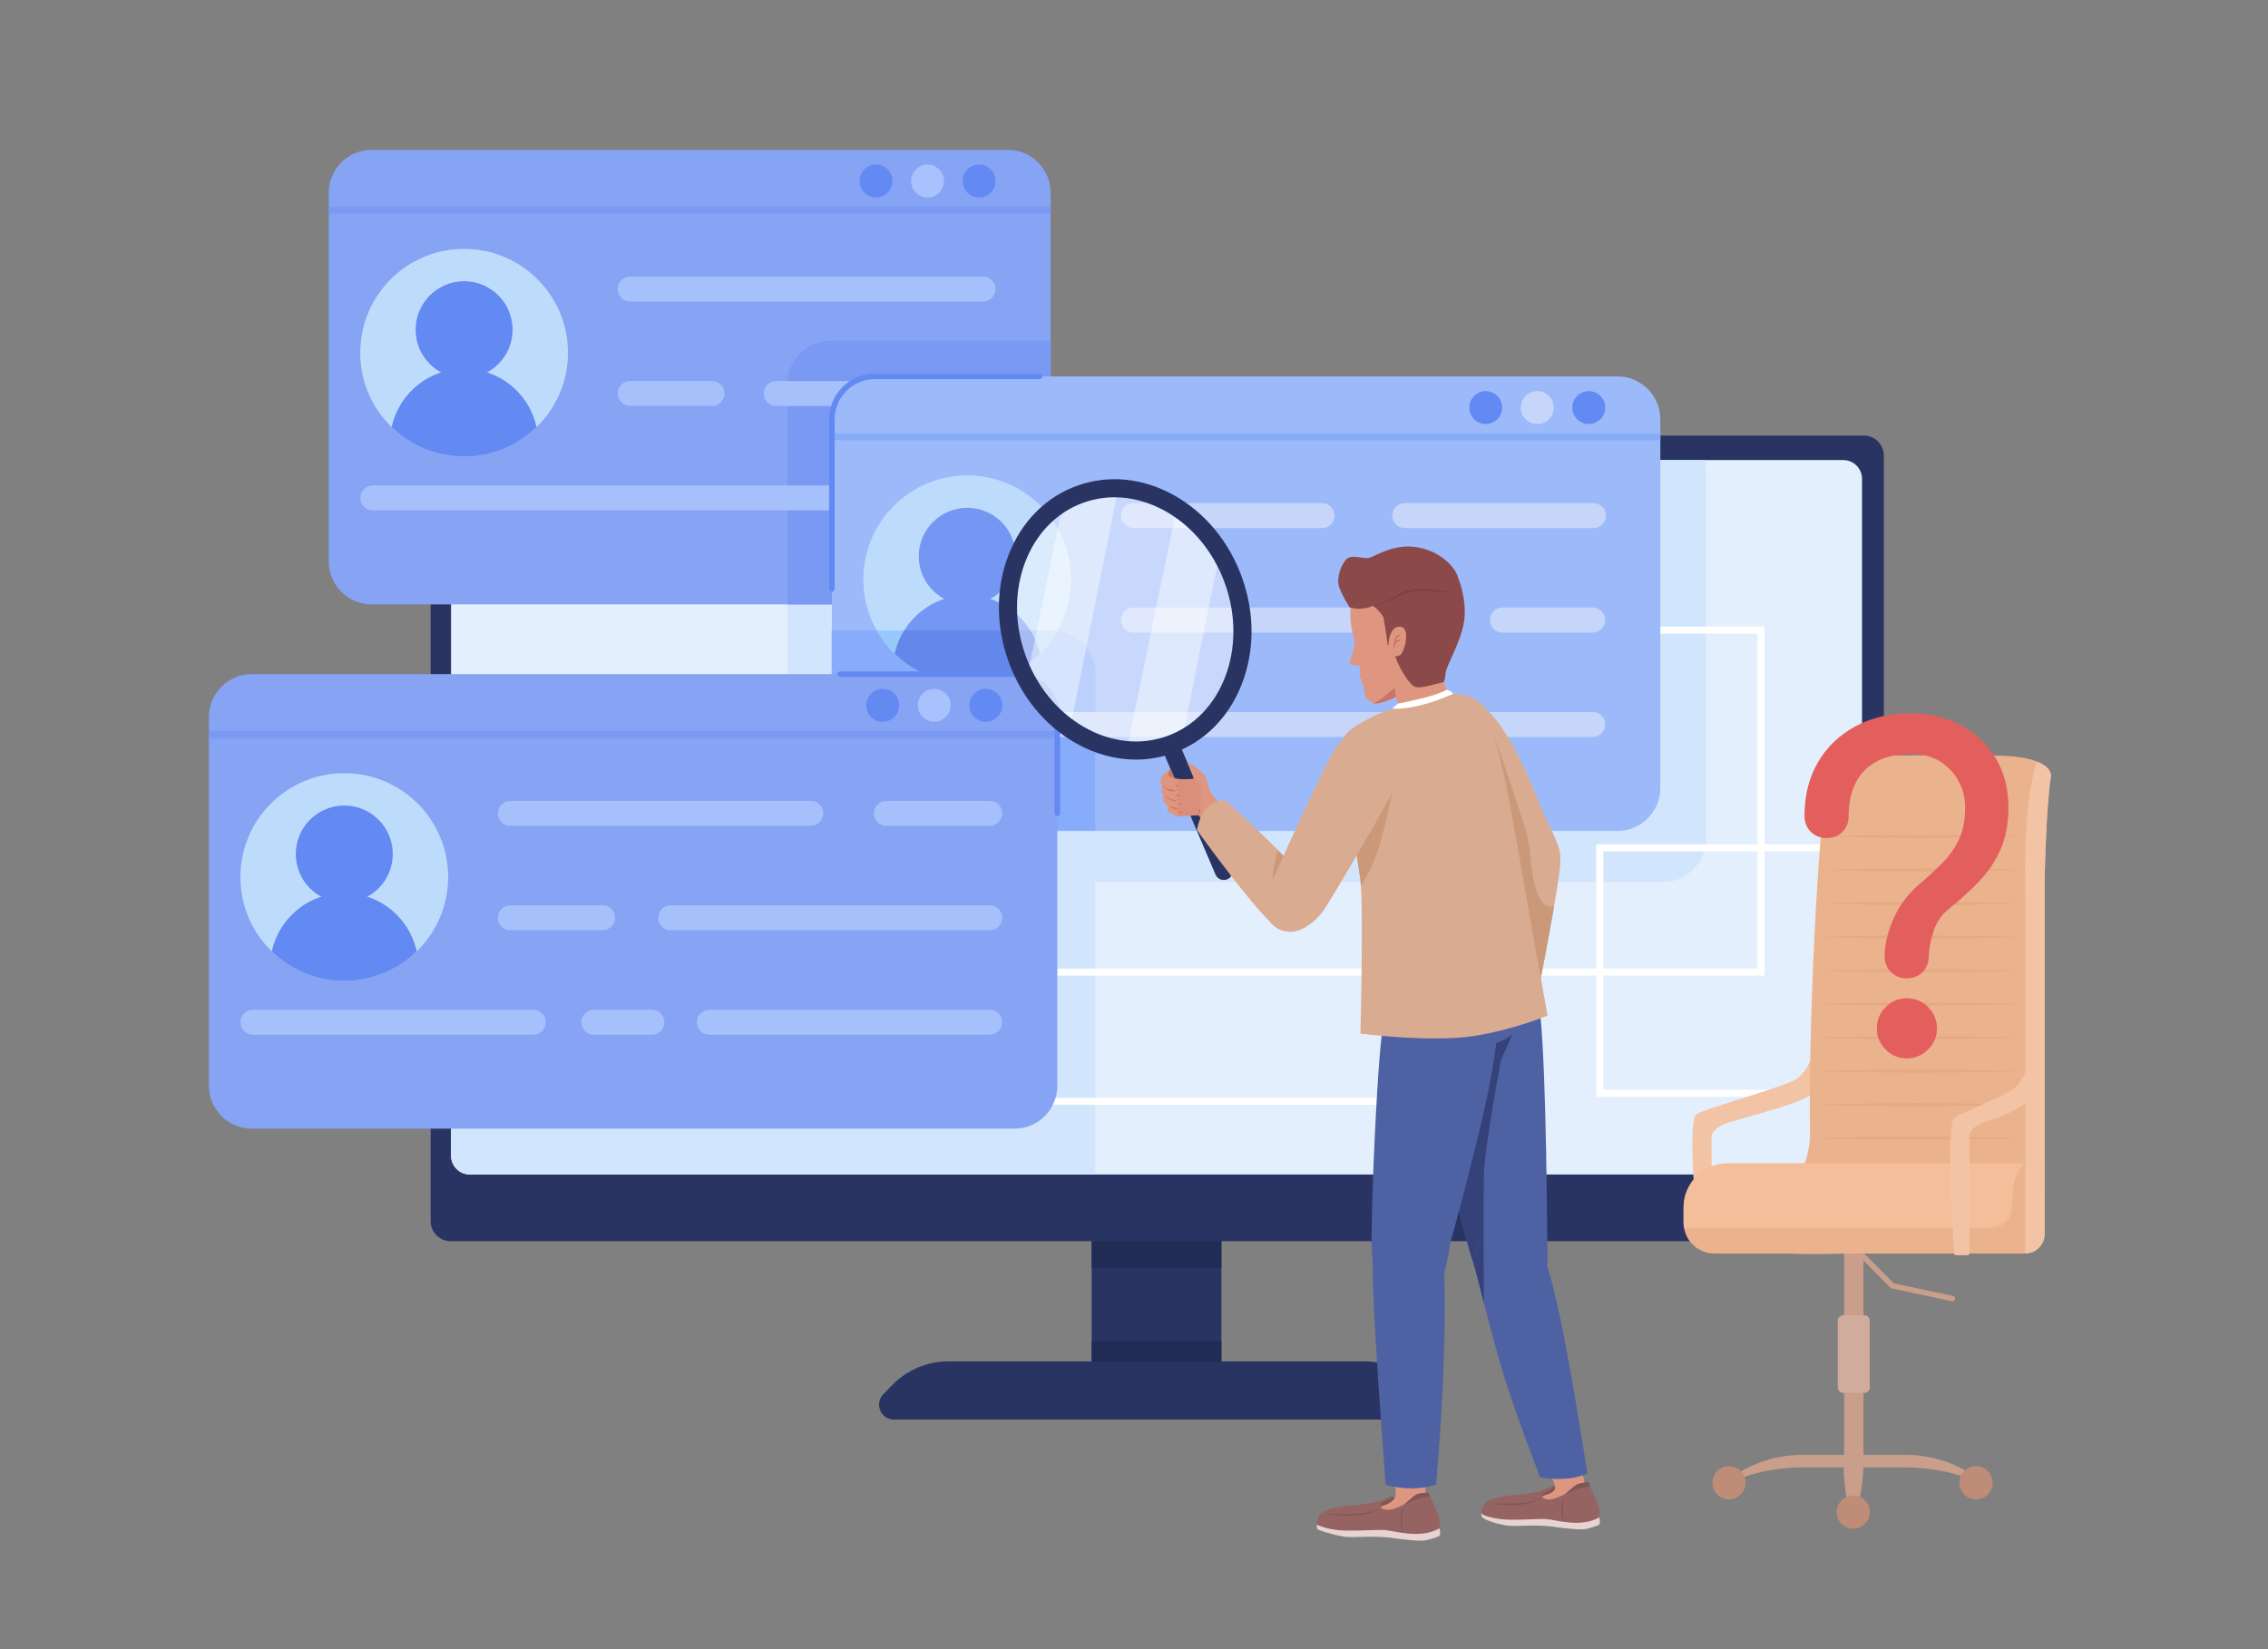 <?xml version="1.0" encoding="utf-8"?>
<svg xmlns="http://www.w3.org/2000/svg" enable-background="new 0 0 5500 4000" viewBox="0 0 5500 4000">
  <rect x="0" y="0" width="5500" height="4000" fill="#808080" stroke="none"/>
  <rect fill="#293463" height="1527.983" width="314.531" x="2647.392" y="1844.629"/>
  <rect fill="#212b54" height="128.459" width="314.531" x="2647.392" y="2946.273"/>
  <rect fill="#212b54" height="128.459" width="314.531" x="2647.392" y="3252.966"/>
  <path d="M3441.274,3443.213H2168.041c-31.981,0-48.266-38.422-26.026-61.404l21.236-21.943&#xD;&#xA;					c35.783-36.976,85.038-57.853,136.493-57.853h1009.826c51.456,0,100.71,20.876,136.494,57.853l21.236,21.943&#xD;&#xA;					C3489.54,3404.79,3473.255,3443.213,3441.274,3443.213z" fill="#293463"/>
  <g>
    <path d="M4519.81,3010.503H1092.921c-26.833,0-48.585-21.752-48.585-48.585V1105.062&#xD;&#xA;					c0-26.833,21.752-48.585,48.585-48.585H4519.81c26.833,0,48.585,21.752,48.585,48.585v1856.855&#xD;&#xA;					C4568.395,2988.751,4546.643,3010.503,4519.81,3010.503z" fill="#293463"/>
    <path d="M4469.977,2848.642H1139.338c-25.143,0-45.525-20.383-45.525-45.525V1161.38&#xD;&#xA;						c0-25.143,20.382-45.525,45.525-45.525h3330.639c25.143,0,45.525,20.382,45.525,45.525v1641.736&#xD;&#xA;						C4515.502,2828.259,4495.12,2848.642,4469.977,2848.642z" fill="#e3effc"/>
    <path d="M4134.126,1115.854h-218.333H2131.322h-218.332c-2.01,8.062-3.122,16.477-3.122,25.162v894.328&#xD;&#xA;							c0,57.474,46.592,104.067,104.068,104.067h218.333h1582.58h218.333c57.475,0,104.068-46.593,104.068-104.067v-894.328&#xD;&#xA;							C4137.248,1132.331,4136.136,1123.916,4134.126,1115.854z" fill="#d1e6fc"/>
    <path d="M2551.922,1836.159H1093.813v966.958c0,25.142,20.382,45.524,45.525,45.524h1515.677&#xD;&#xA;							c0.625-4.609,0.975-9.306,0.975-14.088v-894.327C2655.99,1882.75,2609.398,1836.159,2551.922,1836.159z" fill="#d1e6fc"/>
    <g>
      <path d="M4279.2,2366.348H2161.358v-846.567H4279.2V2366.348z M2178.409,2349.297h2083.74v-812.465&#xD;&#xA;							h-2083.74V2349.297z" fill="#fff"/>
      <path d="M3645.397,2679.672H1527.556v-846.565h2117.841V2679.672z M1544.607,2662.621h2083.74v-812.464&#xD;&#xA;							h-2083.74V2662.621z" fill="#fff"/>
      <polygon fill="#fff" points="3871.125 2660.21 4515.502 2660.21 4515.502 2643.159 3888.176 2643.159 3888.176 2064.945 4515.502 2064.945 4515.502 2047.894 3871.125 2047.894"/>
    </g>
  </g>
  <g>
    <path d="M2443.782,1465.87H901.274c-57.475,0-104.068-46.593-104.068-104.068V467.475&#xD;&#xA;						c0-57.475,46.593-104.068,104.068-104.068h1542.508c57.475,0,104.068,46.593,104.068,104.068v894.327&#xD;&#xA;						C2547.851,1419.277,2501.258,1465.87,2443.782,1465.87z" fill="#86a3f4"/>
    <path d="M2013.868,826.638c-57.475,0-104.068,46.593-104.068,104.067v535.165h533.982&#xD;&#xA;						c57.476,0,104.069-46.591,104.069-104.068V826.638H2013.868z" fill="#7999f2"/>
    <circle cx="1125.479" cy="855.552" fill="#bddcfc" r="251.898"/>
    <circle cx="1125.479" cy="799.696" fill="#6389f2" r="117.588"/>
    <path d="M1125.48,1107.45c68.371,0,130.342-27.281,175.729-71.501l-0.597-2.568&#xD;&#xA;								c-18.919-81.459-91.505-139.119-175.132-139.119c-83.628,0-156.214,57.66-175.133,139.119l-0.597,2.568&#xD;&#xA;								C995.136,1080.168,1057.107,1107.45,1125.48,1107.45z" fill="#6389f2"/>
    <g>
      <path d="M2383.921,731.374h-855.703c-16.745,0-30.319-13.574-30.319-30.319&#xD;&#xA;							s13.574-30.319,30.319-30.319h855.703c16.745,0,30.319,13.574,30.319,30.319&#xD;&#xA;							C2414.24,717.799,2400.666,731.374,2383.921,731.374z" fill="#a5c0fa"/>
      <path d="M1726.597,984.715h-198.378c-16.745,0-30.319-13.574-30.319-30.319&#xD;&#xA;							c0-16.745,13.574-30.319,30.319-30.319h198.378c16.745,0,30.319,13.574,30.319,30.319S1743.341,984.715,1726.597,984.715z" fill="#a5c0fa"/>
      <path d="M2399.081,984.715h-516.649c-16.745,0-30.319-13.574-30.319-30.319&#xD;&#xA;							c0-16.745,13.574-30.319,30.319-30.319h516.649c16.745,0,30.319,13.574,30.319,30.319S2415.826,984.715,2399.081,984.715z" fill="#a5c0fa"/>
      <path d="M2383.921,1238.057H903.9c-16.745,0-30.319-13.574-30.319-30.319&#xD;&#xA;							c0-16.745,13.574-30.319,30.319-30.319h1480.021c16.745,0,30.319,13.574,30.319,30.319&#xD;&#xA;							C2414.24,1224.482,2400.666,1238.057,2383.921,1238.057z" fill="#a5c0fa"/>
    </g>
    <g>
      <rect fill="#7999f2" height="17.051" width="1750.645" x="797.206" y="501.372"/>
      <circle cx="2124.406" cy="439.044" fill="#6389f2" r="39.929"/>
      <circle cx="2249.358" cy="439.044" fill="#a7c2fc" r="39.929"/>
      <circle cx="2374.311" cy="439.044" fill="#6389f2" r="39.929"/>
    </g>
    <g>
      <path d="M3922.32,2015.425H2121.408c-57.475,0-104.068-46.593-104.068-104.068V1017.03&#xD;&#xA;							c0-57.475,46.593-104.068,104.068-104.068H3922.32c57.475,0,104.068,46.593,104.068,104.068v894.327&#xD;&#xA;							C4026.388,1968.833,3979.796,2015.425,3922.32,2015.425z" fill="#9cbafa"/>
      <path d="M2655.981,1633.2c0-57.475-46.593-104.068-104.067-104.068H2016.75v381.634&#xD;&#xA;							c0,57.475,46.591,104.068,104.068,104.068h535.163V1633.2z" fill="#87acfa"/>
      <circle cx="2345.613" cy="1405.108" fill="#bddcfc" r="251.898"/>
      <path d="M2564.391,1529.903c-4.094-0.49-8.251-0.771-12.477-0.771h-425.522&#xD;&#xA;									c43.28,76.331,125.207,127.873,219.221,127.873C2439.31,1657.005,2520.998,1605.81,2564.391,1529.903z" fill="#97c9fc"/>
      <g>
        <circle cx="2345.613" cy="1349.252" fill="#7597f4" r="117.588"/>
        <path d="M2345.614,1657.006c68.371,0,130.342-27.281,175.729-71.501l-0.597-2.568&#xD;&#xA;									c-18.919-81.459-91.505-139.119-175.132-139.119c-83.628,0-156.214,57.66-175.133,139.119l-0.597,2.568&#xD;&#xA;									C2215.271,1629.724,2277.241,1657.006,2345.614,1657.006z" fill="#7597f4"/>
        <path d="M2521.343,1585.505l-0.597-2.569c-4.518-19.453-12.126-37.527-22.184-53.804h-305.897&#xD;&#xA;									c-10.058,16.277-17.666,34.351-22.184,53.804l-0.597,2.569c45.387,44.219,107.358,71.5,175.73,71.5&#xD;&#xA;									C2413.985,1657.005,2475.955,1629.725,2521.343,1585.505z" fill="#6387eb"/>
      </g>
      <g>
        <path d="M3206.028,1280.929h-457.675c-16.745,0-30.319-13.574-30.319-30.319&#xD;&#xA;								c0-16.745,13.574-30.319,30.319-30.319h457.675c16.745,0,30.319,13.574,30.319,30.319&#xD;&#xA;								C3236.347,1267.355,3222.772,1280.929,3206.028,1280.929z" fill="#c6d6fa"/>
        <path d="M3864.437,1280.929h-457.675c-16.745,0-30.319-13.574-30.319-30.319&#xD;&#xA;								c0-16.745,13.574-30.319,30.319-30.319h457.675c16.745,0,30.319,13.574,30.319,30.319&#xD;&#xA;								C3894.756,1267.355,3881.181,1280.929,3864.437,1280.929z" fill="#c6d6fa"/>
        <path d="M3351.964,1534.271h-603.611c-16.745,0-30.319-13.574-30.319-30.319&#xD;&#xA;								c0-16.745,13.574-30.319,30.319-30.319h603.611c16.745,0,30.319,13.574,30.319,30.319&#xD;&#xA;								C3382.283,1520.697,3368.709,1534.271,3351.964,1534.271z" fill="#c6d6fa"/>
        <path d="M3862.459,1534.271h-218.828c-16.745,0-30.319-13.574-30.319-30.319&#xD;&#xA;								c0-16.745,13.574-30.319,30.319-30.319h218.828c16.745,0,30.319,13.574,30.319,30.319&#xD;&#xA;								C3892.778,1520.697,3879.204,1534.271,3862.459,1534.271z" fill="#c6d6fa"/>
        <path d="M3862.459,1787.612H2124.034c-16.745,0-30.319-13.574-30.319-30.319&#xD;&#xA;								c0-16.745,13.574-30.319,30.319-30.319h1738.425c16.745,0,30.319,13.574,30.319,30.319&#xD;&#xA;								C3892.778,1774.038,3879.204,1787.612,3862.459,1787.612z" fill="#c6d6fa"/>
      </g>
      <rect fill="#87acfa" height="17.051" width="2009.049" x="2017.34" y="1050.927"/>
      <g>
        <circle cx="3602.943" cy="988.6" fill="#6389f2" r="39.929"/>
        <circle cx="3727.896" cy="988.6" fill="#c6d6fa" r="39.929"/>
        <circle cx="3852.849" cy="988.6" fill="#6389f2" r="39.929"/>
      </g>
      <path d="M2017.34,1435.046c-3.7,0-6.699-2.999-6.699-6.699V1017.03&#xD;&#xA;					c0-61.077,49.69-110.767,110.767-110.767h399.935c3.7,0,6.699,2.999,6.699,6.699s-2.999,6.699-6.699,6.699h-399.935&#xD;&#xA;					c-53.689,0-97.369,43.68-97.369,97.369v411.317C2024.039,1432.047,2021.04,1435.046,2017.34,1435.046z" fill="#6389f2"/>
    </g>
    <g>
      <path d="M2459.984,2737.543H610.682c-57.475,0-104.068-46.593-104.068-104.068v-894.327&#xD;&#xA;						c0-57.475,46.593-104.068,104.068-104.068h1849.302c57.475,0,104.068,46.593,104.068,104.068v894.327&#xD;&#xA;						C2564.052,2690.951,2517.459,2737.543,2459.984,2737.543z" fill="#86a3f4"/>
      <circle cx="834.887" cy="2127.226" fill="#bddcfc" r="251.898"/>
      <circle cx="834.887" cy="2071.37" fill="#6389f2" r="117.588"/>
      <path d="M834.888,2379.124c68.371,0,130.342-27.281,175.729-71.5l-0.597-2.568&#xD;&#xA;							c-18.919-81.459-91.505-139.119-175.132-139.119c-83.628,0-156.214,57.66-175.133,139.119l-0.597,2.568&#xD;&#xA;							C704.544,2351.842,766.515,2379.124,834.888,2379.124z" fill="#6389f2"/>
      <path d="M1966.145,2003.048h-728.518c-16.745,0-30.319-13.574-30.319-30.319&#xD;&#xA;							c0-16.745,13.574-30.319,30.319-30.319h728.518c16.745,0,30.319,13.574,30.319,30.319&#xD;&#xA;							C1996.464,1989.473,1982.89,2003.048,1966.145,2003.048z" fill="#a5c0fa"/>
      <path d="M2400.123,2003.048h-250.479c-16.745,0-30.319-13.574-30.319-30.319&#xD;&#xA;							c0-16.745,13.574-30.319,30.319-30.319h250.479c16.745,0,30.319,13.574,30.319,30.319&#xD;&#xA;							C2430.442,1989.473,2416.868,2003.048,2400.123,2003.048z" fill="#a5c0fa"/>
      <path d="M1461.404,2256.389h-223.777c-16.745,0-30.319-13.574-30.319-30.319&#xD;&#xA;							s13.574-30.319,30.319-30.319h223.777c16.745,0,30.319,13.574,30.319,30.319S1478.149,2256.389,1461.404,2256.389z" fill="#a5c0fa"/>
      <path d="M2400.123,2256.389H1626.32c-16.745,0-30.319-13.574-30.319-30.319&#xD;&#xA;							s13.574-30.319,30.319-30.319h773.803c16.745,0,30.319,13.574,30.319,30.319S2416.868,2256.389,2400.123,2256.389z" fill="#a5c0fa"/>
      <path d="M1293.381,2509.73H613.308c-16.745,0-30.319-13.574-30.319-30.319s13.574-30.319,30.319-30.319&#xD;&#xA;							h680.073c16.745,0,30.319,13.574,30.319,30.319S1310.126,2509.73,1293.381,2509.73z" fill="#a5c0fa"/>
      <path d="M2400.123,2509.73H1720.05c-16.745,0-30.319-13.574-30.319-30.319s13.574-30.319,30.319-30.319&#xD;&#xA;							h680.073c16.745,0,30.319,13.574,30.319,30.319S2416.868,2509.73,2400.123,2509.73z" fill="#a5c0fa"/>
      <path d="M1580.842,2509.73h-140.766c-16.745,0-30.319-13.574-30.319-30.319&#xD;&#xA;							s13.574-30.319,30.319-30.319h140.766c16.745,0,30.319,13.574,30.319,30.319S1597.587,2509.73,1580.842,2509.73z" fill="#a5c0fa"/>
      <rect fill="#7999f2" height="17.051" width="2057.438" x="506.614" y="1773.045"/>
      <g>
        <circle cx="2140.607" cy="1710.718" fill="#6389f2" r="39.929"/>
        <circle cx="2265.56" cy="1710.718" fill="#a7c2fc" r="39.929"/>
        <circle cx="2390.513" cy="1710.718" fill="#6389f2" r="39.929"/>
      </g>
      <path d="M2564.052,1979.427c-3.7,0-6.699-2.999-6.699-6.699v-233.58c0-53.689-43.68-97.369-97.37-97.369&#xD;&#xA;					h-422.693c-3.7,0-6.699-2.999-6.699-6.699s2.999-6.699,6.699-6.699h422.693c61.077,0,110.767,49.69,110.767,110.767v233.58&#xD;&#xA;					C2570.751,1976.428,2567.752,1979.427,2564.052,1979.427z" fill="#6389f2"/>
    </g>
  </g>
  <g>
    <path d="M3768.793,2042.185c-72.451-167.829-163.881-290.172-175.489-305.403&#xD;&#xA;						c-0.397-0.533-0.8-1.062-1.213-1.58c-15.444-19.394-41.498-28.721-66.835-21.626c-33.765,9.455-53.472,44.492-44.017,78.257&#xD;&#xA;						c1.23,4.392,2.896,8.543,4.932,12.426l-0.314,0.205c0,0,62.877,119.537,198.348,291.398&#xD;&#xA;						c11.067,19.69,34.511,30.043,57.229,23.682c26.672-7.469,42.239-35.145,34.77-61.816&#xD;&#xA;						C3774.598,2051.993,3772.056,2046.774,3768.793,2042.185z" fill="#de9681"/>
    <path d="M3494.439,1713.511c0,0-41.612,36.735-12.563,101.058&#xD;&#xA;						c29.049,64.323,161.601,252.956,196.045,288.667c34.444,35.711,83.134,16.021,101.07-7.108s-17.132-82.219-33.218-116.43&#xD;&#xA;						s-108.45-304.896-207.262-285.921C3500.706,1693.251,3494.439,1713.511,3494.439,1713.511z" fill="#d9ab91"/>
    <path d="M3624.116,1786.465c0,0,61.851,178.38,77.187,231.131&#xD;&#xA;						c9.336,32.115,10.274,70.166,15.709,104.967c-13.492-1.228-27.147-6.945-39.09-19.327&#xD;&#xA;						c-26.947-27.938-113.94-149.472-164.444-231.855C3575.589,1819.118,3624.116,1786.465,3624.116,1786.465z" fill="#cc987a"/>
    <g>
      <path d="M3669.63,2077.147c-0.182,1.269-0.318,2.512-0.41,3.768&#xD;&#xA;						c-15.93,146.648-42.448,344.147-42.448,344.147c0.101,1.108,0.058,2.205,0.088,3.318c0.41,15.612,13.399,27.934,29.01,27.523&#xD;&#xA;						c13.811-0.363,25.04-10.572,27.165-23.73c95.371-248.302,92.79-346.435,92.79-346.435c-0.041-0.77-0.041-1.538-0.061-2.311&#xD;&#xA;						c-0.775-29.455-25.281-52.705-54.736-51.931C3694.664,2032.192,3673.274,2051.898,3669.63,2077.147z" fill="#de9681"/>
      <path d="M3719.801,2015.749c0,0-47.936-7.033-66.095,58.49&#xD;&#xA;						c-18.159,65.524-44.057,322.049-44.057,322.049s59.297,31.531,116.495,29.036c0,0,61.995-309.749,57.475-340.954&#xD;&#xA;						C3779.098,2053.164,3755.753,2022.888,3719.801,2015.749z" fill="#d9ab91"/>
      <path d="M3701.302,2017.596c15.335,52.751,7.988,121.532,35.185,165.585&#xD;&#xA;						c8.509,13.782,20.165,17.302,32.166,15.634c-17.098,99.545-42.51,226.51-42.51,226.51&#xD;&#xA;						c-57.198,2.495-116.495-29.036-116.495-29.036s25.898-256.525,44.058-322.049&#xD;&#xA;						C3664.493,2035.314,3685.79,2021.995,3701.302,2017.596z" fill="#cc987a"/>
    </g>
    <g>
      <path d="M3735.503,3040.733c0.002,0-4.813-497.181-20.321-603.678&#xD;&#xA;							c-7.676-58.001-57.313-102.762-117.41-102.762c-63.727,0-115.69,50.331-118.327,113.409&#xD;&#xA;							c-0.114,0.052-2.248,122.94,31.897,282.462c31.641,147.823,81.752,316.768,88.932,340.754&#xD;&#xA;							c8.099,29.318,34.961,50.849,66.856,50.849c38.305,0,69.357-31.052,69.357-69.357&#xD;&#xA;							C3736.487,3048.429,3736.147,3044.529,3735.503,3040.733z" fill="#de9681"/>
      <path d="M3584.197,2315.348c0,0-152.156,6.259-132.038,186.469&#xD;&#xA;							c20.117,180.211,95.996,488.466,121.605,564.344c25.609,75.878,80.62,92.002,113.817,85.363&#xD;&#xA;							c33.196-6.639,63.527-42.292,64.475-79.283c0,0,1.799-21.709,0-70.923c0,0-1.823-392.323-16.551-538.389&#xD;&#xA;							C3720.777,2316.864,3623.897,2313.425,3584.197,2315.348z" fill="#4e61a3"/>
      <path d="M3481.017,2681.465c30.922,159.342,74.539,330.749,92.746,384.696&#xD;&#xA;							c6.519,19.316,14.947,34.753,24.431,46.935c-0.375-83.555-0.76-217.902,0.367-263.281&#xD;&#xA;							c1.68-67.656,41.111-277.565,41.111-277.565l28.405-64.26c-31.156,29.418-107.626,36.477-107.626,36.477L3481.017,2681.465z" fill="#35427a"/>
      <g>
        <path d="M3840.865,3594.341c-7.053-48.122-30.218-205.143-45.451-296.181&#xD;&#xA;								c-18.149-108.47-58.537-249.461-58.537-249.461c-3.568-33.02-30.509-59.631-64.772-61.702&#xD;&#xA;								c-38.235-2.311-71.104,26.812-73.415,65.047c-0.451,7.456,0.299,14.707,2.074,21.568c0,0.004,9.85,122.166,170.851,530.858&#xD;&#xA;								c-1.191,19.706,13.819,36.646,33.524,37.837c19.706,1.191,36.646-13.818,37.837-33.524&#xD;&#xA;								C3843.283,3603.712,3842.51,3598.825,3840.865,3594.341z" fill="#de9681"/>
        <path d="M3851.984,3627.548c-8.283-21.021-10.959-37.455-10.959-37.455&#xD;&#xA;									c-1.682-18.742-17.731-33.131-36.774-32.505c-19.731,0.649-35.2,17.17-34.551,36.901c0.125,3.8,0.844,7.438,2.055,10.837&#xD;&#xA;									c2.716,25.06-69.907,24.199-98.835,23.903c-35.412-0.363-61.302,12.473-57.454,28.479s46.907,29.427,90.776,30.686&#xD;&#xA;									c32.782,0.94,102.29,17.393,135.266,10.14C3874.483,3691.28,3860.267,3648.568,3851.984,3627.548z" fill="#de9681"/>
        <path d="M3591.677,3668.63c0,0,0.404,8.425,2.392,11.161c3.584,4.933,26.769,14.338,55.869,19.583&#xD;&#xA;									c29.1,5.245,70.856-4.186,126.365,4.983c16.742,2.392,48.633,5.581,60.99,5.182s38.653-9.168,41.251-11.959&#xD;&#xA;									c2.598-2.791-0.193-17.141-0.193-17.141L3591.677,3668.63z" fill="#e8d3d3"/>
        <path d="M3850.834,3594.806c0,0-17.129,2.322-23.906,4.713&#xD;&#xA;										c-6.777,2.392-16.344,11.075-21.526,15.902s-11.959,10.682-15.148,11.143c-3.189,0.461-34.961,19.077-50.109,4.935&#xD;&#xA;										c-2.686-2.508,8.444-6.043,8.444-6.043s21.771-5.351,23.011-16.876c0,0-4.067-3.878-8.053-3.081&#xD;&#xA;										c-3.986,0.797-22.253,10.279-35.876,13.155c-37.471,7.91-55.923,6.334-74.659,9.806&#xD;&#xA;										c-18.736,3.473-36.794,6.712-45.962,12.293s-14.973,21.101-15.372,27.878c0,0-2.256,8.953,46.302,15.796&#xD;&#xA;										c30.993,4.367,89.292-1.196,111.217,0c21.925,1.196,82.516,22.323,129.155-3.986c0,0,1.031-18.337-1.677-27.505&#xD;&#xA;										s-17.856-41.856-20.646-46.639C3853.238,3601.512,3854.356,3594.672,3850.834,3594.806z" fill="#966363"/>
        <path d="M3739.764,3630.885c-0.604-2.433,8.826-5.43,8.826-5.43s21.77-5.351,23.011-16.876&#xD;&#xA;										c0,0-2.514-2.387-5.524-3.026c-0.931,0.788-1.222,2.182-2.366,4.384c-1.879,3.614-9.108,6.361-15.469,9.397&#xD;&#xA;										c-6.361,3.036-7.373,4.626-8.478,7.662S3739.763,3630.885,3739.764,3630.885z" fill="#825656"/>
        <path d="M3607.05,3647.334c16.037-0.579,33.867-0.576,49.994-0.69&#xD;&#xA;										c11.03-0.12,22.159,0.092,33.12-0.888c13.694-1.173,27.295-4.092,40.09-9.191c2.566-1.031,5.112-2.136,7.564-3.452&#xD;&#xA;										c-2.249,1.646-4.664,3.071-7.137,4.371c-17.449,9.167-37.395,12.532-56.953,12.658&#xD;&#xA;										C3651.447,3650.326,3629.224,3649.469,3607.05,3647.334L3607.05,3647.334z" fill="#825656"/>
        <path d="M3792.077,3629.676c-2.703,17.861-2.504,35.933-0.724,53.852&#xD;&#xA;										c0.208,2.584,0.589,5.146,0.724,7.782C3784.919,3672.418,3783.941,3648.399,3792.077,3629.676L3792.077,3629.676z" fill="#825656"/>
        <path d="M3850.834,3594.806c0,0-17.129,2.322-23.905,4.713&#xD;&#xA;										c-6.777,2.392-16.344,11.075-21.526,15.902c-4.341,4.043-9.793,8.796-13.326,10.507c0,0,8.839-2.547,22.313-10.032&#xD;&#xA;										c11.823-6.569,32.289-8.814,40.919-11.036C3853.426,3600.579,3854.004,3594.686,3850.834,3594.806z" fill="#825656"/>
        <g>
          <path d="M3573.896,3064.324c0,0,40.871,162.605,66.602,251.079&#xD;&#xA;							c28.724,98.765,94.348,267.616,94.348,267.616s63.849,13.707,114.463-8.867c0,0-59.106-394.133-97.252-501.912&#xD;&#xA;							c-10.662-30.125-12.358-53.959-42.817-77.654C3652.547,2950.483,3571.212,2979.978,3573.896,3064.324z" fill="#4e61a3"/>
          <path d="M3597.836,2996.195c-15.297,15.279-24.891,38.26-23.94,68.129c0,0,10.668,42.443,24.534,95.754&#xD;&#xA;							C3598.244,3126.319,3597.921,3060.142,3597.836,2996.195z" fill="#35427a"/>
        </g>
      </g>
      <g>
        <path d="M3379.382,2315.058c0,0,14.91,155.341,28.387,196.474&#xD;&#xA;						c13.476,41.133,182.174,24.287,244.626-8.674c62.452-32.961,80.142-107.556,57.418-199.5&#xD;&#xA;						c-22.723-91.943-28.93-72.861-28.93-72.861L3379.382,2315.058z" fill="#de9681"/>
        <path d="M3358.06,2308.563c0,0-5.196,183.391-7.442,204.015c-2.245,20.624,133.661,38.079,221.917,29.773&#xD;&#xA;					c88.256-8.306,126.698-63.78,126.698-63.78s44.535-42.079,21.151-163.513c-18.758-75.081-31.56-111.739-31.56-111.739&#xD;&#xA;					L3358.06,2308.563z" fill="#4e61a3"/>
      </g>
      <g>
        <path d="M3626.336,2452.733c0-65.413-53.028-118.441-118.441-118.441&#xD;&#xA;						c-54.331,0-100.114,36.584-114.068,86.461c-0.003,0-56.124,185.633-45.454,631.655c0.068,1.782,0,3.551,0,5.335&#xD;&#xA;						c0,38.305,31.052,69.357,69.357,69.357c32.773,0,60.233-22.732,67.482-53.289c0,0,124.513-405.563,140.288-606.953&#xD;&#xA;						C3626.045,2462.225,3626.336,2457.514,3626.336,2452.733z" fill="#de9681"/>
        <path d="M3509.867,2315.915c0,0-139.679-22.593-161.494,217.287&#xD;&#xA;							c-6.639,62.514-17.092,244.622-21.351,407.76c-4.258,163.138,6.175,197.283,84.898,205.819&#xD;&#xA;							c32.248,0,74.93-24.66,92.003-65.445c0,0,6.609-21.036,12.33-63.548c0,0,79.672-285.492,102.435-422.073&#xD;&#xA;							C3641.453,2459.135,3653.087,2349.112,3509.867,2315.915z" fill="#4e61a3"/>
        <g>
          <path d="M3470.927,3070.371c0,0-0.102-0.051-0.296-0.146c0.736-4.049,1.122-8.22,1.122-12.482&#xD;&#xA;								c0-38.305-31.052-69.357-69.357-69.357c-36.469,0-66.363,28.148-69.145,63.904c-0.213,0.118-0.093,1.423-0.093,1.423&#xD;&#xA;								c-0.077,1.334-0.119,2.678-0.119,4.031c0,5.733,0.7,11.302,2.011,16.63l49.74,543.031c0,19.741,16.004,35.746,35.746,35.746&#xD;&#xA;								s35.745-16.004,35.745-35.746C3456.281,3617.404,3503.765,3280.22,3470.927,3070.371z" fill="#de9681"/>
          <path d="M3468.671,3658.485c-9.01-17.547-12.39-41.081-12.39-41.081&#xD;&#xA;								c0-19.742-16.004-35.746-35.745-35.746s-35.746,16.004-35.746,35.746c0,2.063,0.185,4.082,0.52,6.049&#xD;&#xA;								c-4.653,32.311-65.55,35.032-98.272,39.774c-32.722,4.742-76.352,16.598-72.558,38.887&#xD;&#xA;								c3.794,22.289,116.179,21.427,144.159,20.004c27.98-1.423,73.516,7.502,101.496,0.388&#xD;&#xA;								C3488.115,3715.394,3477.681,3676.032,3468.671,3658.485z" fill="#de9681"/>
          <path d="M3192.923,3697.938c0,0,0,9.033,2.464,11.497c1.48,1.48,30.385,11.637,60.359,17.04&#xD;&#xA;									s72.985-4.311,130.162,5.133c17.245,2.464,50.094,5.749,62.823,5.338s39.815-9.444,42.491-12.318&#xD;&#xA;									c2.676-2.874-0.198-17.656-0.198-17.656L3192.923,3697.938z" fill="#e8d3d3"/>
          <path d="M3462.69,3620.745c0,0-17.655,0.41-24.636,2.874c-6.98,2.464-16.835,11.408-22.173,16.38&#xD;&#xA;										s-12.318,11.003-15.603,11.478c-3.285,0.474-36.012,19.651-51.615,5.083c-2.767-2.583,8.698-6.225,8.698-6.225&#xD;&#xA;										s17.903-4.618,24.547-17.356c0,0-5.034-4.022-9.14-3.201c-4.106,0.821-22.922,10.587-36.955,13.55&#xD;&#xA;										c-38.597,8.148-66.929,7.92-86.228,11.497c-19.298,3.577-34.491,7.802-43.935,13.55s-12.318,22.583-12.729,29.564&#xD;&#xA;										c0,0,18.477,9.444,50.505,13.139c32.027,3.695,91.976-1.232,114.559,0c22.583,1.232,84.996,22.994,133.037-4.106&#xD;&#xA;										c0,0,1.062-18.888-1.728-28.332s-18.392-43.114-21.266-48.041S3466.318,3620.607,3462.69,3620.745z" fill="#966363"/>
          <path d="M3348.691,3654.682c1.843-2.178,8.67-4.348,8.67-4.348s17.903-4.617,24.547-17.356&#xD;&#xA;										c0,0-2.516-2.002-5.439-2.891c-0.802,1.444-2.495,3.496-5.976,4.714C3364.71,3636.826,3343.948,3645.65,3348.691,3654.682&#xD;&#xA;										L3348.691,3654.682z" fill="#825656"/>
          <path d="M3211.568,3672.871c22.501-0.767,46.11-0.463,68.623-0.815&#xD;&#xA;										c19.854-0.05,39.798-2.827,58.29-10.265c2.642-1.066,5.262-2.208,7.785-3.57c-2.32,1.69-4.809,3.153-7.358,4.488&#xD;&#xA;										c-17.984,9.412-38.513,12.87-58.659,12.997C3257.301,3675.9,3234.41,3675.025,3211.568,3672.871L3211.568,3672.871z" fill="#825656"/>
          <path d="M3402.156,3654.682c-2.854,18.388-2.648,37.021-0.772,55.475&#xD;&#xA;										c0.222,2.661,0.621,5.299,0.772,8.011C3394.86,3698.708,3393.851,3673.969,3402.156,3654.682L3402.156,3654.682z" fill="#825656"/>
          <path d="M3462.69,3620.745c0,0-17.656,0.41-24.635,2.874c-6.981,2.464-16.835,11.408-22.173,16.38&#xD;&#xA;										c-4.471,4.164-10.087,9.061-13.726,10.823c0,0,9.104-2.623,22.983-10.333c12.178-6.766,33.259-9.079,42.149-11.367&#xD;&#xA;										C3465.349,3624.711,3465.955,3620.621,3462.69,3620.745z" fill="#825656"/>
          <path d="M3413.818,2965.622c0,0-81.372-2.331-84.79,94.157c-3.419,96.487,31.345,541.354,31.345,541.354&#xD;&#xA;						s59.899,19.894,122.125,0c0,0,28.234-296.806,19.251-532.23C3491.445,3005.354,3475.469,2971.313,3413.818,2965.622z" fill="#4e61a3"/>
        </g>
      </g>
    </g>
    <g>
      <path d="M3383.999,1684.854c0,0,18.785,58.22,13.425,88.879s44.039,34.705,72.962,26.189&#xD;&#xA;						c28.923-8.516,68.838-37.434,64.084-73.854c-4.754-36.42-22.36-17.119-45.38-113.226&#xD;&#xA;						C3471.083,1537.664,3355.04,1613.987,3383.999,1684.854z" fill="#de9681"/>
      <path d="M3668.078,2213.115c-3.947-13.518-7.244-26.292-9.401-37.635&#xD;&#xA;								c-11.664-61.319-16.645-202.226-32.157-261.634c-15.513-59.407-79.632-180.857-109.83-210.37&#xD;&#xA;								c-13.471-8.03-56.416-9.549-117.859,22.352c-9.277,4.816-61.941,57.304-76.253,100.926&#xD;&#xA;								c-14.311,43.622-5.699,171.235,2.698,218.526c8.057,45.372,45.197,180.722,56.991,245.755&#xD;&#xA;								C3433.398,2278.491,3601.753,2236.623,3668.078,2213.115z" fill="#de9681"/>
      <path d="M3358.06,2308.563c343.672-63.33,337.126-86.161,337.126-86.161&#xD;&#xA;							s-19.112-181.248-47.035-288.182c-27.924-106.933-78.606-196.743-82.927-204.539c-14.481-26.13-52.56-47.727-52.56-47.727&#xD;&#xA;							s-9.105,19.228-119.474,38.02c-1.844,0.314-7.369,6.385-7.369,6.385s-93.128,25.446-101.636,52.719&#xD;&#xA;							c-8.507,27.273,22.406,273.423,35.127,333.593C3330.893,2167.454,3347.024,2284.854,3358.06,2308.563z" fill="#e5e0d8"/>
      <g>
        <path d="M3390.843,1330.594c0,0-80.701,6.836-105.253,84.691&#xD;&#xA;								c-24.552,77.855-1.377,132.126,4.121,162.526c5.498,30.4,9.704,50.479,8.902,54.238s-2.136,13.695,3.665,15.247&#xD;&#xA;								c0,0-4.396,8.81,3.259,11.623c0,0,1.885,5.905,2.404,17.1c0.52,11.195,8.86,31.056,31.251,30.016&#xD;&#xA;								c22.391-1.04,89.617-34.256,103.855-55.667s32.344-44.828,61.232-78.377c37.885-43.998,41.969-120.588,16.604-174.504&#xD;&#xA;								C3495.518,1343.571,3420.774,1324.796,3390.843,1330.594z" fill="#de9681"/>
        <path d="M3384.542,1690.641c0,0,1.067-0.511,1.067-0.511l-3.967-21.656&#xD;&#xA;							c0,0-32.439,30.248-50.644,36.927c2.495,0.531,5.216,0.772,8.193,0.633&#xD;&#xA;							C3348.709,1705.594,3366.333,1699.335,3384.542,1690.641z" fill="#c97565"/>
        <path d="M3285.444,1547.85c0,0,0.256,19.168-5.702,36.96c-5.958,17.792-9.067,23.89-4.594,26.691&#xD;&#xA;								c4.473,2.802,10.539,1.266,13.95,2.23s7.393,1.189,9.877-0.465C3298.974,1613.266,3302.54,1583.13,3285.444,1547.85z" fill="#de9681"/>
        <g>
          <path d="M3272.604,1472.789c0,0-18.986-30.077-25.259-49.477c-7.028-21.733,4.642-54.016,18.161-67.237&#xD;&#xA;							c13.519-13.221,40.313,1.339,55.887-3.332c15.574-4.671,58.826-35.165,116.652-25.178&#xD;&#xA;							c57.826,9.987,92.833,51.433,97.831,73.19c0,0,20.398,48.204,15.504,99.24c-4.894,51.036-43.305,113.143-45.377,130.57&#xD;&#xA;							c-2.073,17.427-3.921,24.073-5.597,24.151c-8.856,0.415-58.929,19.192-71.759,9.78c-19.345-14.191-39.72-54.712-46.638-76.896&#xD;&#xA;							c-5.431-17.417-13.54-70.139-27.668-91.755c-14.128-21.616-25.979-26.545-25.979-26.545S3304.597,1483.046,3272.604,1472.789z" fill="#8c4949"/>
          <path d="M3328.362,1469.3c14.938-2.466,44.965-15.776,57.319-24.341&#xD;&#xA;							c12.967-8.595,28.162-13.701,43.557-15.586c15.348-1.918,30.906-0.973,46.126,1.42c12.939,1.231,33.012,6.823,44.466,0.123&#xD;&#xA;							c-6.041,6.292-22.325,4.97-30.661,4.887c-19.696-1.584-39.603-4.292-59.323-1.591c-14.84,1.796-29.278,6.332-42.163,13.968&#xD;&#xA;							C3374.716,1456.274,3343.786,1468.819,3328.362,1469.3z" fill="#823e3e"/>
          <path d="M3353.77,1490.823c0,0,10.37,57.193,10.617,72.07c0,0,10.721,9.061,15.767-4.868&#xD;&#xA;							c3.099-8.554,5.925-38.277,7.315-51.415C3388.86,1493.473,3353.77,1490.823,3353.77,1490.823z" fill="#8c4949"/>
        </g>
        <g>
          <path d="M3367.319,1557.514c0,0,3.751-40.335,28.939-37.297s9.739,58.099,1.388,66.509&#xD;&#xA;								C3389.295,1595.135,3364.693,1597.2,3367.319,1557.514z" fill="#de9681"/>
          <path d="M3396.387,1553.733c0.096-1.008-0.643-1.902-1.653-2c-4.013-0.382-7.548,1.563-10.118,3.656&#xD;&#xA;							c1.429-6.1,4.064-11.706,8.711-12.094c1.01-0.084,1.76-0.971,1.676-1.981c-0.084-1.01-0.971-1.761-1.981-1.676&#xD;&#xA;							c-13.52,1.129-13.603,27.974-13.6,29.116c0.002,0.789,0.502,1.461,1.202,1.718c0.199,0.073,0.414,0.112,0.637,0.112&#xD;&#xA;							c1.013-0.002,1.833-0.826,1.831-1.839c-0.004-1.762,0.115-4.261,0.436-7.008c1.076-1.389,5.657-6.845,10.859-6.351&#xD;&#xA;							C3395.396,1555.481,3396.291,1554.742,3396.387,1553.733z" fill="#c97565"/>
        </g>
      </g>
      <g>
        <path d="M3512.665,1681.954c0,0-79.603,28.729-120.766,32.178c0,0-43.476,12.701-71.233,28.121&#xD;&#xA;						c-27.757,15.42-53.978,27.762-62.07,48.962c-8.092,21.2,30.458,280.26,39.711,336.544&#xD;&#xA;						c9.252,56.284,0.771,379.339,0.771,379.339s171.936,21.588,272.168,6.168c100.232-15.42,181.61-50.116,181.61-50.116&#xD;&#xA;						s-29.72-165.768-43.599-242.869c-13.878-77.101-49.345-289.901-64.765-353.124c-15.42-63.223-33.151-131.843-40.09-145.722&#xD;&#xA;						c-6.939-13.878-39.956-34.696-55.06-36.238C3534.237,1683.656,3512.665,1681.954,3512.665,1681.954z" fill="#d9ab91"/>
        <path d="M3375.343,1924.418l-96.505,72.679c7.943,56.883,15.894,108.914,19.469,130.663&#xD;&#xA;						c0.866,5.271,1.577,12.881,2.154,22.345c11.754-20.579,24.295-44.361,33.178-66.064&#xD;&#xA;						C3355.479,2030.684,3375.343,1924.418,3375.343,1924.418z" fill="#cc987a"/>
        <path d="M3376.443,1719.043c0,0,8.677-8.729,13.652-12.42c0,0,61.258-12.2,87.087-20.86&#xD;&#xA;						c25.829-8.66,30.968-12.959,30.968-12.959s12.983,3.883,15.68,10.066C3523.83,1682.87,3440.701,1722.047,3376.443,1719.043z" fill="#fff"/>
      </g>
      <g>
        <ellipse cx="2728.706" cy="1502.326" fill="#fff" opacity=".43" rx="278.969" ry="322.597" transform="rotate(-19.669 2728.517 1502.233)"/>
        <path d="M2958.16,1338.992c-20.957-34.121-46.792-63.519-75.834-87.245&#xD;&#xA;								c-11.817-1.018-22.983-1.63-32.506-1.917l-117.406,569.528c35.015,3.109,70.534-0.984,104.871-13.258&#xD;&#xA;								c10.368-3.706,20.301-8.127,29.873-13.072L2958.16,1338.992z" fill="#fff" opacity=".43"/>
        <path d="M2620.127,1198.55c-14.762,5.276-28.69,11.921-41.821,19.666l-88.778,430.656&#xD;&#xA;								c25.432,46.818,59.771,85.74,99.196,114.605c2.241,0.459,4.484,0.904,6.733,1.306l116.311-580.315&#xD;&#xA;								C2681.069,1183.351,2650.146,1187.822,2620.127,1198.55z" fill="#fff" opacity=".43"/>
        <path d="M2754.486,1842.383c-49.137,0-98.846-13.38-145.544-39.778&#xD;&#xA;							c-74.707-42.232-132.798-112.908-163.573-199.006c-30.775-86.099-30.644-177.585,0.367-257.603&#xD;&#xA;							c31.444-81.138,90.757-140.833,167.012-168.089c76.257-27.256,159.971-18.683,235.721,24.139&#xD;&#xA;							c74.708,42.232,132.799,112.907,163.574,199.006c30.774,86.099,30.643,177.584-0.368,257.603&#xD;&#xA;							c-31.445,81.138-90.758,140.833-167.012,168.09C2815.416,1837.199,2785.057,1842.383,2754.486,1842.383z M2702.832,1206.164&#xD;&#xA;							c-25.604,0-50.952,4.318-75.326,13.03c-133.467,47.705-196.651,213.528-140.85,369.648&#xD;&#xA;							c45.533,127.39,156.457,209.558,268.244,209.569c25.21,0.002,50.445-4.175,75.006-12.953&#xD;&#xA;							c133.467-47.705,196.652-213.529,140.85-369.648c-27.23-76.184-78.322-138.544-143.863-175.595&#xD;&#xA;							C2786.929,1217.623,2744.541,1206.164,2702.832,1206.164z" fill="#293463"/>
        <path d="M2967.782,2134.397c-8.521,0-16.624-4.998-20.177-13.332L2817.7,1816.328&#xD;&#xA;						c-4.748-11.137,0.433-24.016,11.57-28.764c11.143-4.749,24.016,0.433,28.764,11.57l129.905,304.738&#xD;&#xA;						c4.748,11.137-0.433,24.016-11.57,28.764C2973.565,2133.831,2970.65,2134.397,2967.782,2134.397z" fill="#293463"/>
        <g>
          <path d="M3166.21,2158.455c-0.878-0.934-1.765-1.816-2.69-2.671&#xD;&#xA;								c-104.685-103.926-212.726-214.41-212.726-214.41c-0.929-0.612-1.76-1.33-2.648-2.001&#xD;&#xA;								c-12.458-9.417-30.191-6.952-39.608,5.506c-8.331,11.021-7.356,26.166,1.603,36.034&#xD;&#xA;								c134.586,229.425,183.112,255.185,183.112,255.185c0.627,0.449,1.228,0.928,1.844,1.394&#xD;&#xA;								c23.506,17.768,56.964,13.116,74.732-10.39C3185.733,2206.063,3183.672,2177.053,3166.21,2158.455z" fill="#de9681"/>
          <path d="M2919.335,1996.496c0,0-10.257-17.037-11.502-18.489c-1.245-1.452-48.469,1.85-52.411,1.85&#xD;&#xA;										s-20.747-9.336-23.236-11.826c-2.49-2.49,0-13.693,0-13.693s-9.751-8.714-10.996-9.958c-1.245-1.245,0-14.523,0-14.523&#xD;&#xA;										s-3.942-5.187-4.772-7.676c-0.83-2.49,1.452-17.22,1.452-17.22s-2.905-4.772-3.527-7.054&#xD;&#xA;										c-0.623-2.282,2.905-15.353,3.527-17.012s20.623-15.134,20.623-15.134l9.403,21.934c0,0,8.771,1.291,15.202,2.328&#xD;&#xA;										c5.088,0.821,22.564-0.208,29.643-0.673c1.489-0.098,2.438-1.623,1.878-3.006l-15.572-38.398c0,0,6.505,3.281,11.899,7.015&#xD;&#xA;										c5.394,3.734,21.577,15.353,28.838,23.236c7.261,7.884,10.326,30.29,14.268,39.626s22.614,29.46,30.498,39.211&#xD;&#xA;										S2951.908,2014.338,2919.335,1996.496z" fill="#de9681"/>
          <path d="M2914.15,1909.949c-1.157-5.975-14.264-19.468-18.528-22.254&#xD;&#xA;											c-0.215-0.14-0.511-0.266-0.851-0.385c-0.068,1.047-0.886,1.965-2.029,2.04c-7.078,0.466-24.555,1.494-29.643,0.673&#xD;&#xA;											c-2.044-0.329-4.323-0.685-6.482-1.016c-1.753,3.542-0.791,13.022-0.363,17.042c0.508,4.774-2.243,11.61-1.868,12.812&#xD;&#xA;											c0.374,1.202,3.288,5.544,3.535,10.239c0.247,4.695-2.367,12.267-2.56,13.617c-0.192,1.349,4.626,2.891,5.873,8.086&#xD;&#xA;											c1.247,5.195-3.174,11.093-3.174,11.093s1.542,4.144,1.306,8.335c-0.178,3.16-2.917,7.607-4.254,9.605&#xD;&#xA;											c0.109,0.011,0.218,0.021,0.312,0.021c3.942,0,51.166-3.303,52.411-1.85c0.016,0.019,0.04,0.051,0.059,0.075&#xD;&#xA;											c0.511-7.229,2.45-16.84,2.45-19.965C2910.342,1954.338,2915.306,1915.924,2914.15,1909.949z" fill="#d98f79"/>
          <path d="M2834.796,1868.277c0.293,0.959,0.494,1.913,0.398,2.543&#xD;&#xA;											c-0.264,1.735-3.206,10.553-0.726,12.143c2.479,1.59,13.429,4.731,13.429,4.731l-9.403-21.934&#xD;&#xA;											C2838.494,1865.76,2836.988,1866.775,2834.796,1868.277z" fill="#c97565"/>
          <g>
            <path d="M2817.979,1904.814l7.877,4.794c2.13,1.235,5.547,3.486,7.712,4.477&#xD;&#xA;										c0.399,0.126,1.262,0.23,1.978,0.332c5.42,0.483,10.613,1.748,15.549,4.263c0.158,0.078,0.121,0.341-0.061,0.36&#xD;&#xA;										c-6.371,0.857-12.666-0.049-18.613-2.267c-2.518-1.423-5.36-3.921-7.623-5.676c-2.365-1.979-4.736-3.938-7.037-5.99&#xD;&#xA;										C2817.603,1904.971,2817.791,1904.693,2817.979,1904.814L2817.979,1904.814z" fill="#c97565"/>
            <path d="M2821.276,1929.695c6.359,2.871,12.786,5.891,19.101,8.854&#xD;&#xA;										c2.532,0.793,5.497,0.468,7.961,1.665c1.305,0.56,2.59,1.235,3.802,2.323c0.087,0.078,0.095,0.211,0.018,0.299&#xD;&#xA;										c-1.519,0.627-3.086,0.667-4.537,0.645c-2.117,0.052-4.251-0.96-6.182-1.739c-1.402-0.408-4.474-2.321-5.807-3.082&#xD;&#xA;										c-4.863-2.851-9.712-5.722-14.527-8.642C2820.92,1929.91,2821.067,1929.595,2821.276,1929.695L2821.276,1929.695z" fill="#c97565"/>
            <path d="M2832.253,1954.168c5.302,1.393,10.513,3.093,15.776,4.601&#xD;&#xA;										c3.167,0.838,5.873,1.16,9.056,2.944c0.101,0.057,0.135,0.185,0.078,0.285c-1.069,0.712-2.311,0.947-3.466,1.175&#xD;&#xA;										c-3.647,0.835-6.655-1.318-9.808-2.75c-3.979-1.859-7.893-3.848-11.771-5.916&#xD;&#xA;										C2831.936,1954.413,2832.047,1954.107,2832.253,1954.168L2832.253,1954.168z" fill="#c97565"/>
            <path d="M2907.651,1978.016c-0.648-2.76-1.016-5.565-1.018-8.414c-0.19-2.2-0.054-4.593,1.564-6.35&#xD;&#xA;										c0.544-0.638,1.208-1.182,1.997-1.462c0.137-0.05,0.29,0.052,0.297,0.198c0.086,1.642,0.157,2.855,0.06,4.152&#xD;&#xA;										c-0.036,1.268-0.723,2.461-1.012,3.777c-0.292,1.304-0.566,2.638-0.812,3.987c-0.282,1.349-0.477,2.716-0.71,4.093&#xD;&#xA;										C2907.992,1978.191,2907.695,1978.209,2907.651,1978.016L2907.651,1978.016z" fill="#c97565"/>
            <path d="M2854.385,1949.359c3.517-1.343,6.942-0.761,9.959,1.452&#xD;&#xA;											C2861.481,1953.607,2856.39,1952.762,2854.385,1949.359L2854.385,1949.359z" fill="#c97565"/>
            <path d="M2852.104,1928.344c3.517-1.342,6.941-0.761,9.959,1.452&#xD;&#xA;											C2859.2,1932.593,2854.109,1931.747,2852.104,1928.344L2852.104,1928.344z" fill="#c97565"/>
            <path d="M2849.406,1904.604c3.516-1.343,6.941-0.761,9.958,1.452&#xD;&#xA;											C2856.502,1908.852,2851.41,1908.007,2849.406,1904.604L2849.406,1904.604z" fill="#c97565"/>
            <path d="M2856.253,1969.349c3.517-1.342,6.941-0.761,9.958,1.452&#xD;&#xA;											C2863.35,1973.598,2858.258,1972.752,2856.253,1969.349L2856.253,1969.349z" fill="#c97565"/>
          </g>
          <g>
            <path d="M2902.82,2013.547c0,0,8.052-71.094,68.191-72.667c0,0,202.005,178.272,217.04,233.656&#xD;&#xA;								c15.035,55.384-43.948,90.016-80.957,81.374C3070.087,2247.267,2902.82,2013.547,2902.82,2013.547z" fill="#d9ab91"/>
            <path d="M3099.335,2062.394c-6.371,18.067-17.946,59.903-10.849,96.844l43.916-61.953&#xD;&#xA;								C3122.033,2085.89,3110.834,2074.122,3099.335,2062.394z" fill="#cc987a"/>
          </g>
          <g>
            <path d="M3391.856,1851.114c1.333-38.577-28.858-70.93-67.435-72.264&#xD;&#xA;							c-21.644-0.748-41.328,8.429-54.675,23.442c-0.046,0.05-64.841,69.691-183.346,362.081&#xD;&#xA;							c-5.715,8.163-9.214,18.017-9.584,28.718c-1.018,29.448,22.029,54.145,51.477,55.163c10.583,0.366,20.552-2.376,29.029-7.407&#xD;&#xA;							c0,0,37.065,9.618,225.665-357.975C3388.278,1873.449,3391.457,1862.658,3391.856,1851.114z" fill="#de9681"/>
            <path d="M3301.873,1760.475c0,0-28.471,10.738-58.308,47.256&#xD;&#xA;							c-29.837,36.518-158.483,331.245-171.763,358.109c-13.28,26.865-8.654,72.112,35.294,90.07s87.271-25.99,102.04-46.807&#xD;&#xA;							c14.769-20.817,186.872-309.114,196.233-347.696C3414.73,1822.824,3394.468,1734.155,3301.873,1760.475z" fill="#d9ab91"/>
          </g>
        </g>
      </g>
    </g>
  </g>
  <g>
    <rect fill="#c99e8b" height="525.906" width="47.119" x="4471.907" y="3021.314"/>
    <path d="M4520.926,3378.504h-50.918c-7.345,0-13.3-5.954-13.3-13.3v-161.876&#xD;&#xA;							c0-7.345,5.955-13.3,13.3-13.3h50.918c7.345,0,13.3,5.954,13.3,13.3v161.876&#xD;&#xA;							C4534.226,3372.55,4528.271,3378.504,4520.926,3378.504z" fill="#d1ab9b"/>
    <path d="M4734.867,3156.341c3.042,0,5.777-2.119,6.438-5.216c0.76-3.56-1.51-7.06-5.068-7.82&#xD;&#xA;						l-143.992-30.748l-69.295-70.04c-2.56-2.589-6.732-2.607-9.319-0.05c-2.587,2.56-2.609,6.733-0.049,9.32l70.678,71.438&#xD;&#xA;						c0.902,0.912,2.053,1.542,3.308,1.809l145.916,31.159C4733.948,3156.294,4734.411,3156.341,4734.867,3156.341z" fill="#c99e8b"/>
    <g>
      <path d="M4620.172,3528.649c54.98,0,109.058,14.897,155.82,43.815&#xD;&#xA;							c8.507,5.26,17.03,11.13,25.401,17.674l-14.002,3.861c0,0-56.618-35.006-174.421-35.006c-30.136,0-203.644,0-233.78,0&#xD;&#xA;							c-117.803,0-174.421,35.006-174.421,35.006l-14.002-3.861c8.371-6.545,16.895-12.414,25.401-17.674&#xD;&#xA;							c46.762-28.917,100.839-43.815,155.82-43.815H4620.172z" fill="#c99e8b"/>
      <circle cx="4192.896" cy="3596.435" fill="#bf8d77" r="40.181"/>
      <circle cx="4791.957" cy="3596.435" fill="#bf8d77" r="40.181"/>
      <g>
        <path d="M4471.738,3532.51c0,0-5.794,51.139,12.47,130.588h20.09&#xD;&#xA;							c18.264-79.448,14.728-130.588,14.728-130.588H4471.738z" fill="#c99e8b"/>
        <circle cx="4494.253" cy="3667.664" fill="#bf8d77" r="40.181"/>
      </g>
    </g>
    <g>
      <path d="M4392.425,2567.108c0,0-10.64,30.399-33.439,48.639s-222.035,71.648-244.834,86.848&#xD;&#xA;					c-22.8,15.2,0,249.36,0,249.36h36.479v-195.478c0,0,1.013-21.786,43.065-34.452s188.089-49.355,204.809-72.155&#xD;&#xA;					C4398.505,2649.87,4387.865,2567.108,4392.425,2567.108z" fill="#f2c4a5"/>
      <path d="M4111.677,2960.515c0,0,42.559,44.079,133.756,69.918&#xD;&#xA;								c91.198,25.839,509.187,6.08,638.383-45.599c53.198-19.76,74.478-68.398,74.478-115.517c0-47.119,0-732.62,0-732.62&#xD;&#xA;								s3.04-177.835,15.199-253.833c1.52-18.24-22.799-48.639-129.196-50.159c-88.424-1.263-287.078-0.427-351.671-0.108&#xD;&#xA;								c-20.586,0.102-39.478,11.404-49.3,29.496c-4.14,7.625-8.183,17.179-11.698,29.13&#xD;&#xA;								c-14.661,49.847-46.628,507.196-42.433,864.671c0.261,22.205-10.694,85.503-32.635,88.926&#xD;&#xA;								c-65.822,10.269-201.266-11.257-232.725,12.337C4081.278,2889.077,4090.397,2933.156,4111.677,2960.515z" fill="#ebb38d"/>
      <path d="M4912.695,2028.78c-164.697-5.007-331.569-5.047-496.267,0&#xD;&#xA;									C4581.125,2033.827,4747.998,2033.787,4912.695,2028.78z" fill="#e6a981"/>
      <path d="M4911.007,2110.098c-166.492-5.007-335.18-5.047-501.671,0&#xD;&#xA;									C4575.827,2115.145,4744.515,2115.105,4911.007,2110.098z" fill="#e6a981"/>
      <path d="M4911.513,2191.416c-168.174-5.007-338.563-5.047-506.737,0&#xD;&#xA;									C4572.949,2196.463,4743.339,2196.423,4911.513,2191.416z" fill="#e6a981"/>
      <path d="M4911.682,2272.734c-169.745-5.007-341.722-5.047-511.466,0&#xD;&#xA;									C4569.96,2277.781,4741.938,2277.741,4911.682,2272.734z" fill="#e6a981"/>
      <path d="M4911.851,2354.052c-170.979-5.007-344.204-5.047-515.182,0&#xD;&#xA;									C4567.647,2359.099,4740.873,2359.058,4911.851,2354.052z" fill="#e6a981"/>
      <path d="M4911.175,2435.369c-171.679-5.007-345.613-5.047-517.292,0&#xD;&#xA;									C4565.562,2440.417,4739.496,2440.376,4911.175,2435.369z" fill="#e6a981"/>
      <path d="M4911.682,2516.687c-172.71-5.007-347.687-5.047-520.396,0&#xD;&#xA;									C4563.995,2521.734,4738.972,2521.694,4911.682,2516.687z" fill="#e6a981"/>
      <path d="M4911.513,2598.005c-172.969-5.007-348.208-5.047-521.177,0&#xD;&#xA;									C4563.305,2603.052,4738.544,2603.012,4911.513,2598.005z" fill="#e6a981"/>
      <path d="M4911.513,2679.323c-173.306-5.007-348.885-5.047-522.19,0&#xD;&#xA;									C4562.628,2684.37,4738.208,2684.33,4911.513,2679.323z" fill="#e6a981"/>
      <path d="M4911.344,2760.641c-173.165-5.007-348.603-5.047-521.768,0&#xD;&#xA;									C4562.741,2765.688,4738.179,2765.647,4911.344,2760.641z" fill="#e6a981"/>
      <g>
        <path d="M4157.554,3040.354h752.478c26.7,0,48.344-21.645,48.344-48.344v-170.193h-768.473&#xD;&#xA;								c-59.156,0-107.112,47.956-107.112,107.112v36.662C4082.791,3006.882,4116.263,3040.354,4157.554,3040.354z" fill="#ebb38d"/>
        <path d="M4189.903,2821.818h720.189c0,0-30.312,16.773-30.312,92.255&#xD;&#xA;								c0,53.915-28.645,63.979-63.979,63.979h-731.955c-0.681-4.054-1.053-8.213-1.053-12.46v-36.662&#xD;&#xA;								C4082.791,2869.773,4130.747,2821.818,4189.903,2821.818z" fill="#f5be9a"/>
      </g>
      <path d="M4939.942,1847.206c-8.292,24.432-29.998,104.171-28.767,266.692&#xD;&#xA;						c1.52,200.635,0,926.456,0,926.456c26.023,0,47.119-21.096,47.119-47.119v-856.538c0,0,3.04-177.835,15.199-253.833&#xD;&#xA;						C4974.366,1872.397,4966.72,1857.926,4939.942,1847.206z" fill="#f2c4a5"/>
      <path d="M4915.735,2592.685c0,0-10.64,30.399-33.439,48.639s-120.077,54.719-142.876,69.918&#xD;&#xA;					c-21.321,14.214-2.765,292.491-0.269,329.292c0.149,2.209,1.984,3.914,4.198,3.914h28.34c2.325,0,4.209-1.885,4.209-4.209&#xD;&#xA;					v-286.438c0,0,1.014-21.786,43.066-34.453c42.052-12.666,86.131-32.426,102.851-55.225&#xD;&#xA;					C4921.815,2664.123,4916.596,2598.194,4915.735,2592.685z" fill="#f2c4a5"/>
    </g>
    <g>
      <path d="M4623.779,2372.846c-15.407,0-28.188-5.069-38.328-15.225&#xD;&#xA;				c-10.156-10.139-15.225-22.922-15.225-38.328c0-27.301,6.989-57.228,21.001-89.78c13.995-32.551,35.701-61.428,65.103-86.63&#xD;&#xA;				c19.59-16.801,37.622-33.422,54.079-49.878c16.439-16.44,29.746-35.341,39.902-56.704c10.14-21.346,15.225-47.416,15.225-78.229&#xD;&#xA;				c0-22.396-5.25-43.397-15.751-63.004c-10.5-19.59-25.381-35.521-44.626-47.777c-19.262-12.24-42.889-18.376-70.88-18.376&#xD;&#xA;				c-34.308,0-62.659,6.3-85.055,18.901c-22.412,12.601-39.032,30.108-49.878,52.504c-10.861,22.411-16.275,48.663-16.275,78.754&#xD;&#xA;				c0,15.407-4.906,28.188-14.701,38.328c-9.812,10.156-22.756,15.225-38.853,15.225c-15.406,0-28.188-5.069-38.328-15.225&#xD;&#xA;				c-10.156-10.14-15.225-22.921-15.225-38.328c0-48.992,10.664-92.044,32.026-129.157c21.346-37.097,51.453-66.318,90.305-87.68&#xD;&#xA;				c38.852-21.346,84.169-32.027,135.983-32.027c45.497,0,85.924,9.631,121.282,28.878c35.341,19.262,63.349,45.858,84.004,79.804&#xD;&#xA;				c20.641,33.963,30.978,73.684,30.978,119.182c0,39.213-6.301,73.16-18.902,101.856c-12.6,28.713-29.763,54.439-51.452,77.179&#xD;&#xA;				c-21.708,22.758-46.564,45.333-74.555,67.729c-18.212,14.701-30.812,33.782-37.802,57.228c-7.005,23.463-10.5,42.528-10.5,57.228&#xD;&#xA;				c0,15.406-4.906,28.188-14.701,38.328C4652.819,2367.777,4639.874,2372.846,4623.779,2372.846z M4623.779,2567.108&#xD;&#xA;				c-19.607,0-36.589-7.169-50.928-21.527c-14.357-14.339-21.527-31.321-21.527-50.928c0-20.295,7.17-37.621,21.527-51.977&#xD;&#xA;				c14.339-14.34,31.321-21.527,50.928-21.527c20.296,0,37.622,7.186,51.977,21.527c14.34,14.356,21.527,31.682,21.527,51.977&#xD;&#xA;				c0,19.607-7.187,36.589-21.527,50.928C4661.401,2559.938,4644.075,2567.108,4623.779,2567.108z" fill="#e35f5d"/>
    </g>
  </g>
</svg>